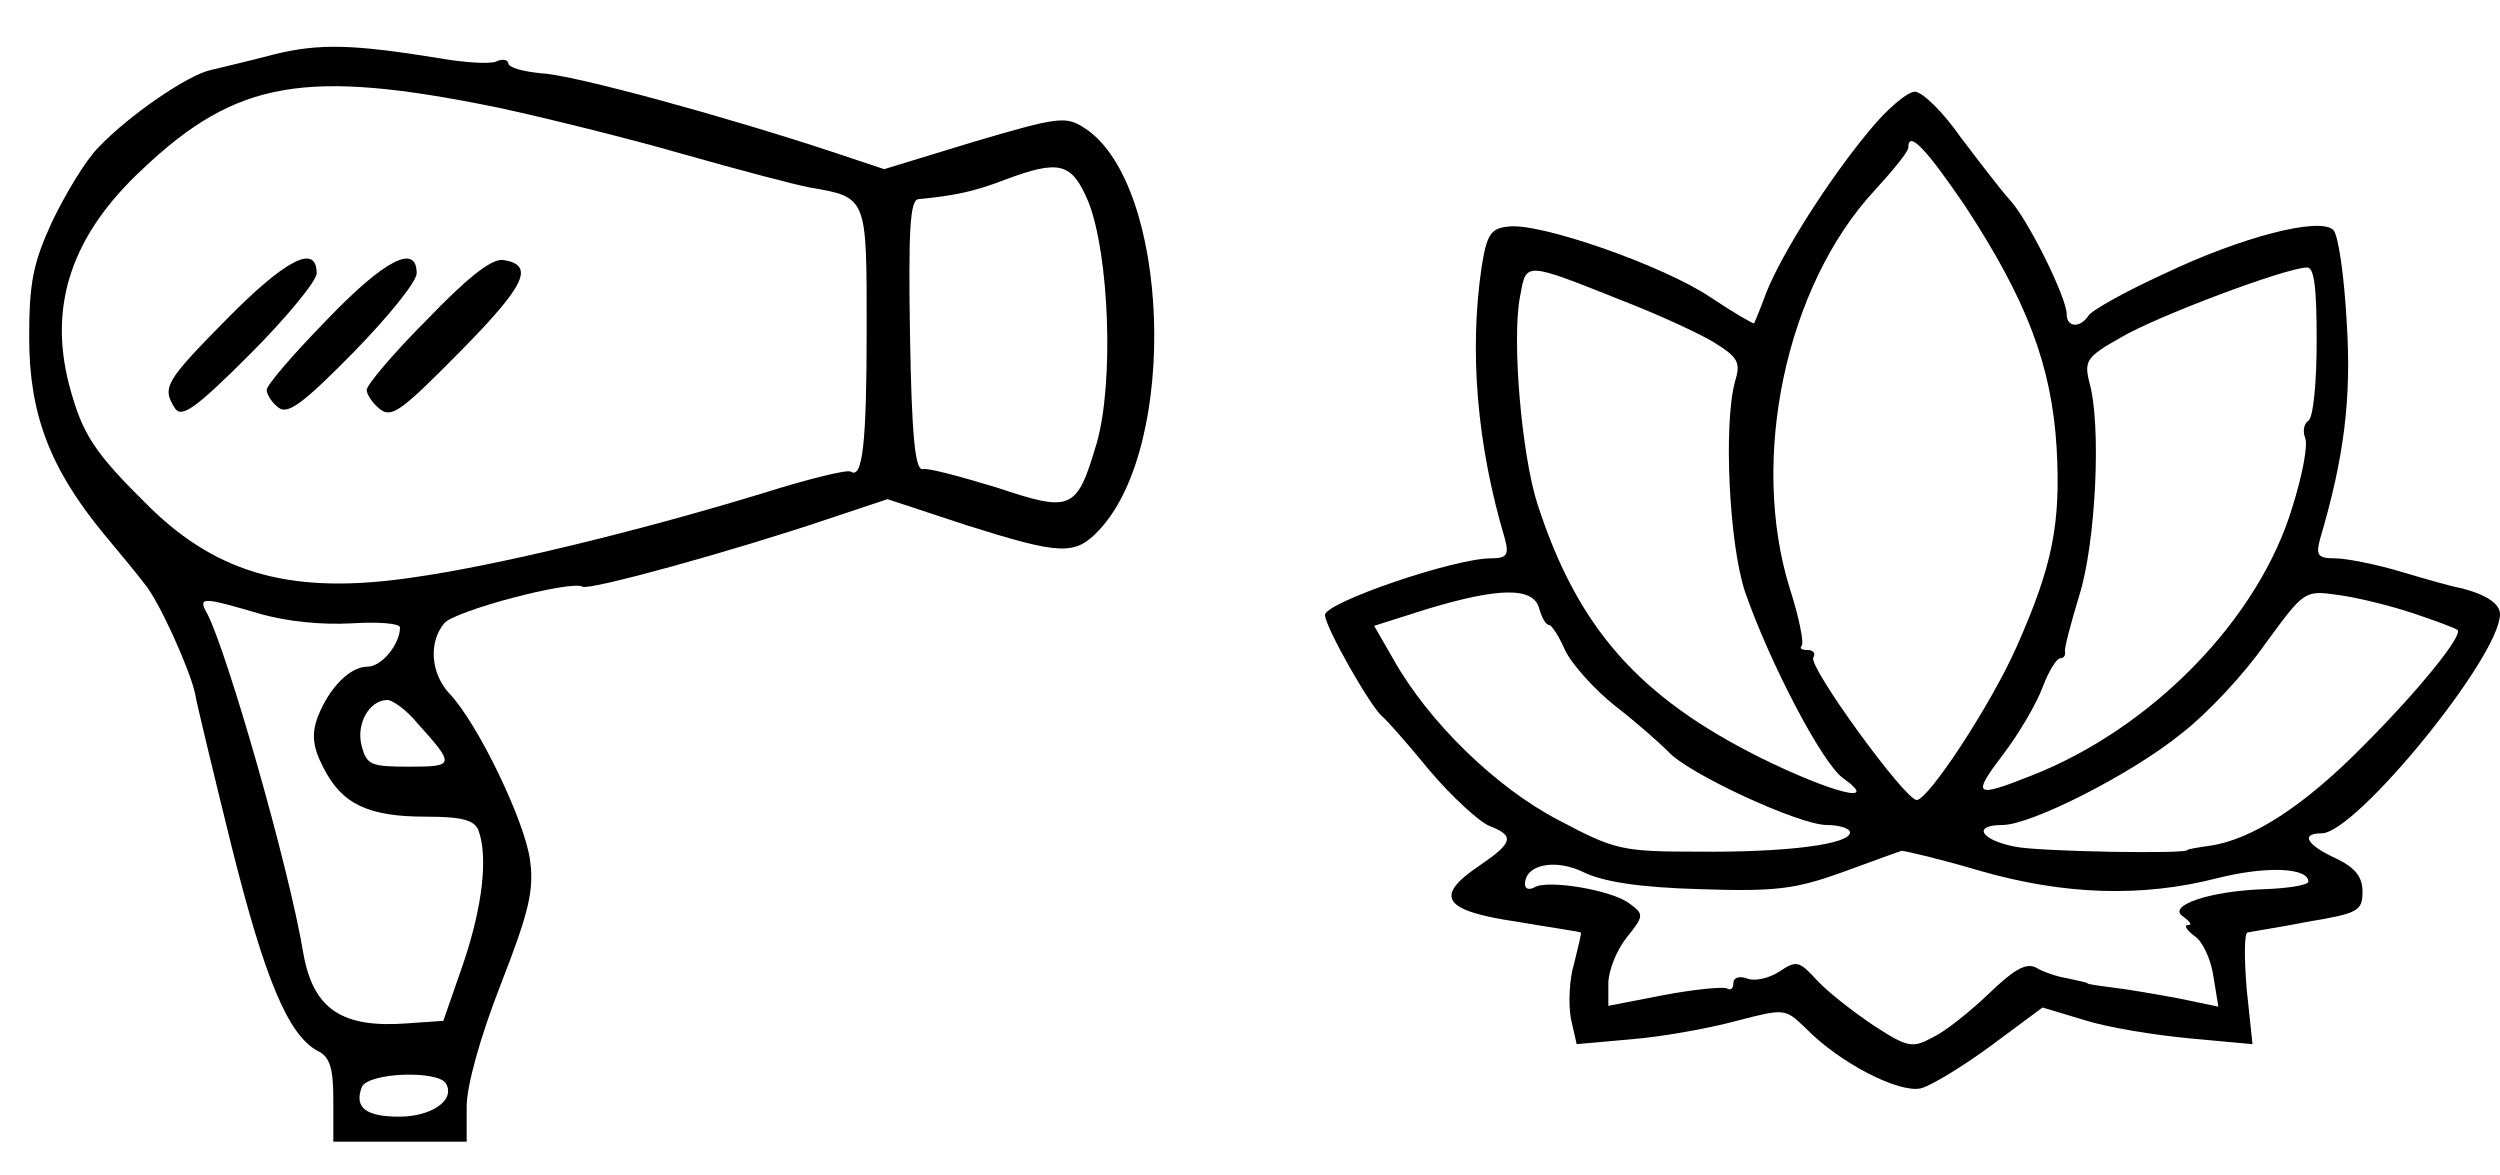 <?xml version="1.0" standalone="no"?>
<!DOCTYPE svg PUBLIC "-//W3C//DTD SVG 20010904//EN"
 "http://www.w3.org/TR/2001/REC-SVG-20010904/DTD/svg10.dtd">
<svg version="1.0" xmlns="http://www.w3.org/2000/svg"
 width="300pt" height="141pt" viewBox="0 0 300 141"
 preserveAspectRatio="xMidYMid meet">
<g transform="translate(0,141) scale(0.1,-0.1)"
fill="#000000" stroke="none">
<path d="M330 1345 c-30 -8 -65 -16 -77 -19 -28 -6 -99 -55 -135 -93 -15 -15
-39 -55 -55 -88 -23 -50 -28 -73 -28 -140 0 -92 25 -157 89 -235 21 -25 43
-52 49 -60 18 -21 55 -104 61 -132 2 -12 22 -95 44 -184 40 -160 68 -226 103
-245 15 -7 19 -21 19 -59 l0 -50 80 0 80 0 0 42 c0 25 16 83 41 147 34 87 40
113 35 149 -6 46 -63 165 -97 200 -22 24 -25 61 -6 84 12 15 152 52 166 44 8
-5 181 43 291 80 l75 25 94 -31 c114 -36 131 -37 160 -6 96 102 85 415 -17
482 -23 15 -31 14 -133 -16 l-108 -33 -63 21 c-127 42 -309 92 -348 94 -22 2
-40 7 -40 12 0 4 -7 6 -15 2 -8 -3 -39 -1 -67 4 -105 17 -144 18 -198 5z m267
-64 c56 -12 157 -37 223 -56 67 -19 135 -37 152 -40 69 -12 68 -11 68 -170 0
-138 -5 -180 -19 -171 -4 3 -52 -9 -106 -26 -151 -46 -320 -87 -420 -101 -142
-21 -232 3 -315 84 -67 66 -81 87 -97 147 -25 96 3 180 88 259 113 107 196
121 426 74z m709 -113 c25 -63 31 -217 10 -290 -24 -81 -30 -83 -120 -53 -43
13 -83 24 -89 22 -9 -1 -13 42 -15 161 -2 125 0 162 10 163 42 4 67 9 103 23
67 25 81 21 101 -26z m-996 -494 c34 -10 76 -14 112 -12 32 2 58 0 58 -5 0
-20 -22 -47 -39 -47 -21 0 -46 -25 -60 -61 -7 -20 -6 -35 7 -60 22 -44 54 -59
123 -59 43 0 58 -4 63 -16 12 -32 5 -92 -18 -160 l-24 -69 -43 -3 c-79 -6
-113 17 -125 84 -17 103 -91 360 -115 407 -12 21 -7 21 61 1z m191 -132 c45
-50 45 -52 -10 -52 -46 0 -51 2 -57 25 -7 26 9 55 31 55 6 0 23 -12 36 -28z
m34 -432 c12 -20 -17 -40 -56 -40 -40 0 -54 11 -45 35 6 18 91 21 101 5z"/>
<path d="M272 1027 c-74 -75 -78 -82 -62 -107 8 -12 25 0 90 65 44 44 80 88
80 97 0 36 -37 17 -108 -55z"/>
<path d="M392 1026 c-40 -41 -72 -78 -72 -84 0 -5 6 -15 14 -21 11 -9 29 4 90
66 42 43 76 85 76 95 0 36 -38 17 -108 -56z"/>
<path d="M512 1026 c-40 -40 -72 -78 -72 -84 0 -5 7 -16 16 -23 14 -11 26 -2
96 69 79 80 90 104 52 110 -14 2 -43 -21 -92 -72z"/>
<path d="M2243 1253 c-49 -59 -104 -146 -123 -193 -7 -19 -14 -36 -15 -38 -1
-1 -25 13 -52 31 -56 38 -207 91 -244 85 -20 -2 -25 -10 -31 -48 -15 -101 -6
-213 28 -327 5 -19 2 -23 -17 -23 -44 0 -199 -53 -199 -68 0 -14 55 -111 69
-122 4 -3 29 -31 56 -64 27 -32 60 -62 72 -67 31 -12 29 -20 -12 -48 -55 -37
-43 -54 45 -67 41 -7 76 -12 77 -13 1 0 -3 -17 -8 -37 -6 -19 -7 -49 -4 -66
l7 -31 67 6 c36 3 92 13 125 22 58 15 58 15 83 -9 41 -42 112 -78 138 -72 12
3 50 26 84 51 l62 46 50 -15 c28 -9 84 -18 126 -22 l76 -7 -7 66 c-3 37 -3 67
1 68 4 1 37 6 73 13 60 10 65 13 65 36 0 18 -9 29 -32 40 -35 16 -43 30 -17
30 41 0 214 212 214 263 0 14 -21 26 -55 33 -5 1 -34 9 -64 18 -30 9 -66 16
-79 16 -21 0 -23 4 -18 23 29 98 38 169 32 261 -3 55 -10 104 -16 110 -16 16
-110 -8 -204 -53 -46 -21 -87 -44 -90 -50 -10 -15 -26 -14 -26 2 0 20 -47 115
-69 138 -10 11 -36 45 -58 74 -21 30 -45 54 -55 55 -9 0 -34 -21 -55 -47z
m115 -90 c74 -113 104 -191 110 -291 5 -91 -5 -141 -48 -238 -31 -70 -106
-184 -120 -184 -14 0 -131 161 -124 171 3 5 0 9 -7 9 -7 0 -10 2 -7 5 3 3 -3
34 -14 68 -49 156 -5 364 102 479 22 24 40 46 40 51 0 21 21 -1 68 -70z m-408
-115 c41 -16 89 -38 107 -49 29 -18 32 -24 25 -47 -14 -51 -7 -195 12 -252 29
-84 93 -207 118 -224 46 -33 -15 -17 -100 25 -146 73 -219 156 -267 304 -19
59 -31 197 -21 249 8 42 3 43 126 -6z m830 -47 c0 -50 -4 -92 -10 -96 -5 -3
-7 -12 -4 -20 4 -8 -3 -45 -15 -83 -40 -134 -168 -266 -314 -323 -68 -27 -71
-24 -33 26 19 25 40 61 47 80 7 19 17 35 21 35 4 0 7 3 6 8 -1 4 7 34 17 67
20 63 27 206 12 257 -6 25 -3 30 38 53 42 25 196 83 223 84 9 1 12 -23 12 -88z
m-933 -321 c3 -11 8 -20 12 -20 3 0 12 -14 19 -30 8 -17 35 -47 60 -67 26 -20
54 -45 64 -55 23 -26 157 -88 190 -88 15 0 28 -4 28 -9 0 -14 -75 -24 -182
-23 -92 0 -100 2 -168 38 -75 39 -156 118 -198 193 l-23 40 63 20 c86 26 128
27 135 1z m1049 -6 c27 -9 51 -18 53 -20 7 -6 -45 -71 -114 -140 -70 -71 -133
-112 -184 -119 -14 -2 -26 -4 -26 -5 0 -5 -178 -2 -207 4 -41 8 -52 26 -15 26
34 0 155 61 215 110 30 23 75 71 100 107 47 64 47 65 88 59 23 -3 63 -13 90
-22z m-520 -309 c101 -29 194 -32 284 -9 59 15 110 13 110 -4 0 -4 -24 -8 -52
-9 -66 -2 -119 -20 -98 -33 8 -6 11 -10 6 -10 -6 0 -2 -6 7 -13 10 -6 20 -28
23 -48 l6 -37 -48 10 c-27 5 -62 11 -79 13 -16 2 -30 4 -30 5 0 1 -11 3 -24 6
-13 2 -30 8 -38 13 -12 6 -27 -3 -56 -31 -23 -22 -53 -46 -68 -53 -24 -13 -30
-12 -70 14 -24 16 -55 40 -68 54 -22 24 -25 25 -46 11 -12 -8 -30 -12 -39 -8
-9 3 -16 1 -16 -6 0 -6 -3 -9 -8 -6 -4 2 -38 -1 -75 -8 l-67 -13 0 27 c0 15
10 40 22 55 21 26 21 28 3 41 -21 16 -99 29 -114 19 -6 -3 -11 -2 -11 4 0 24
37 31 71 14 23 -11 66 -18 139 -20 91 -3 114 0 170 20 36 13 68 25 72 26 4 0
47 -10 94 -24z"/>
</g>
</svg>
